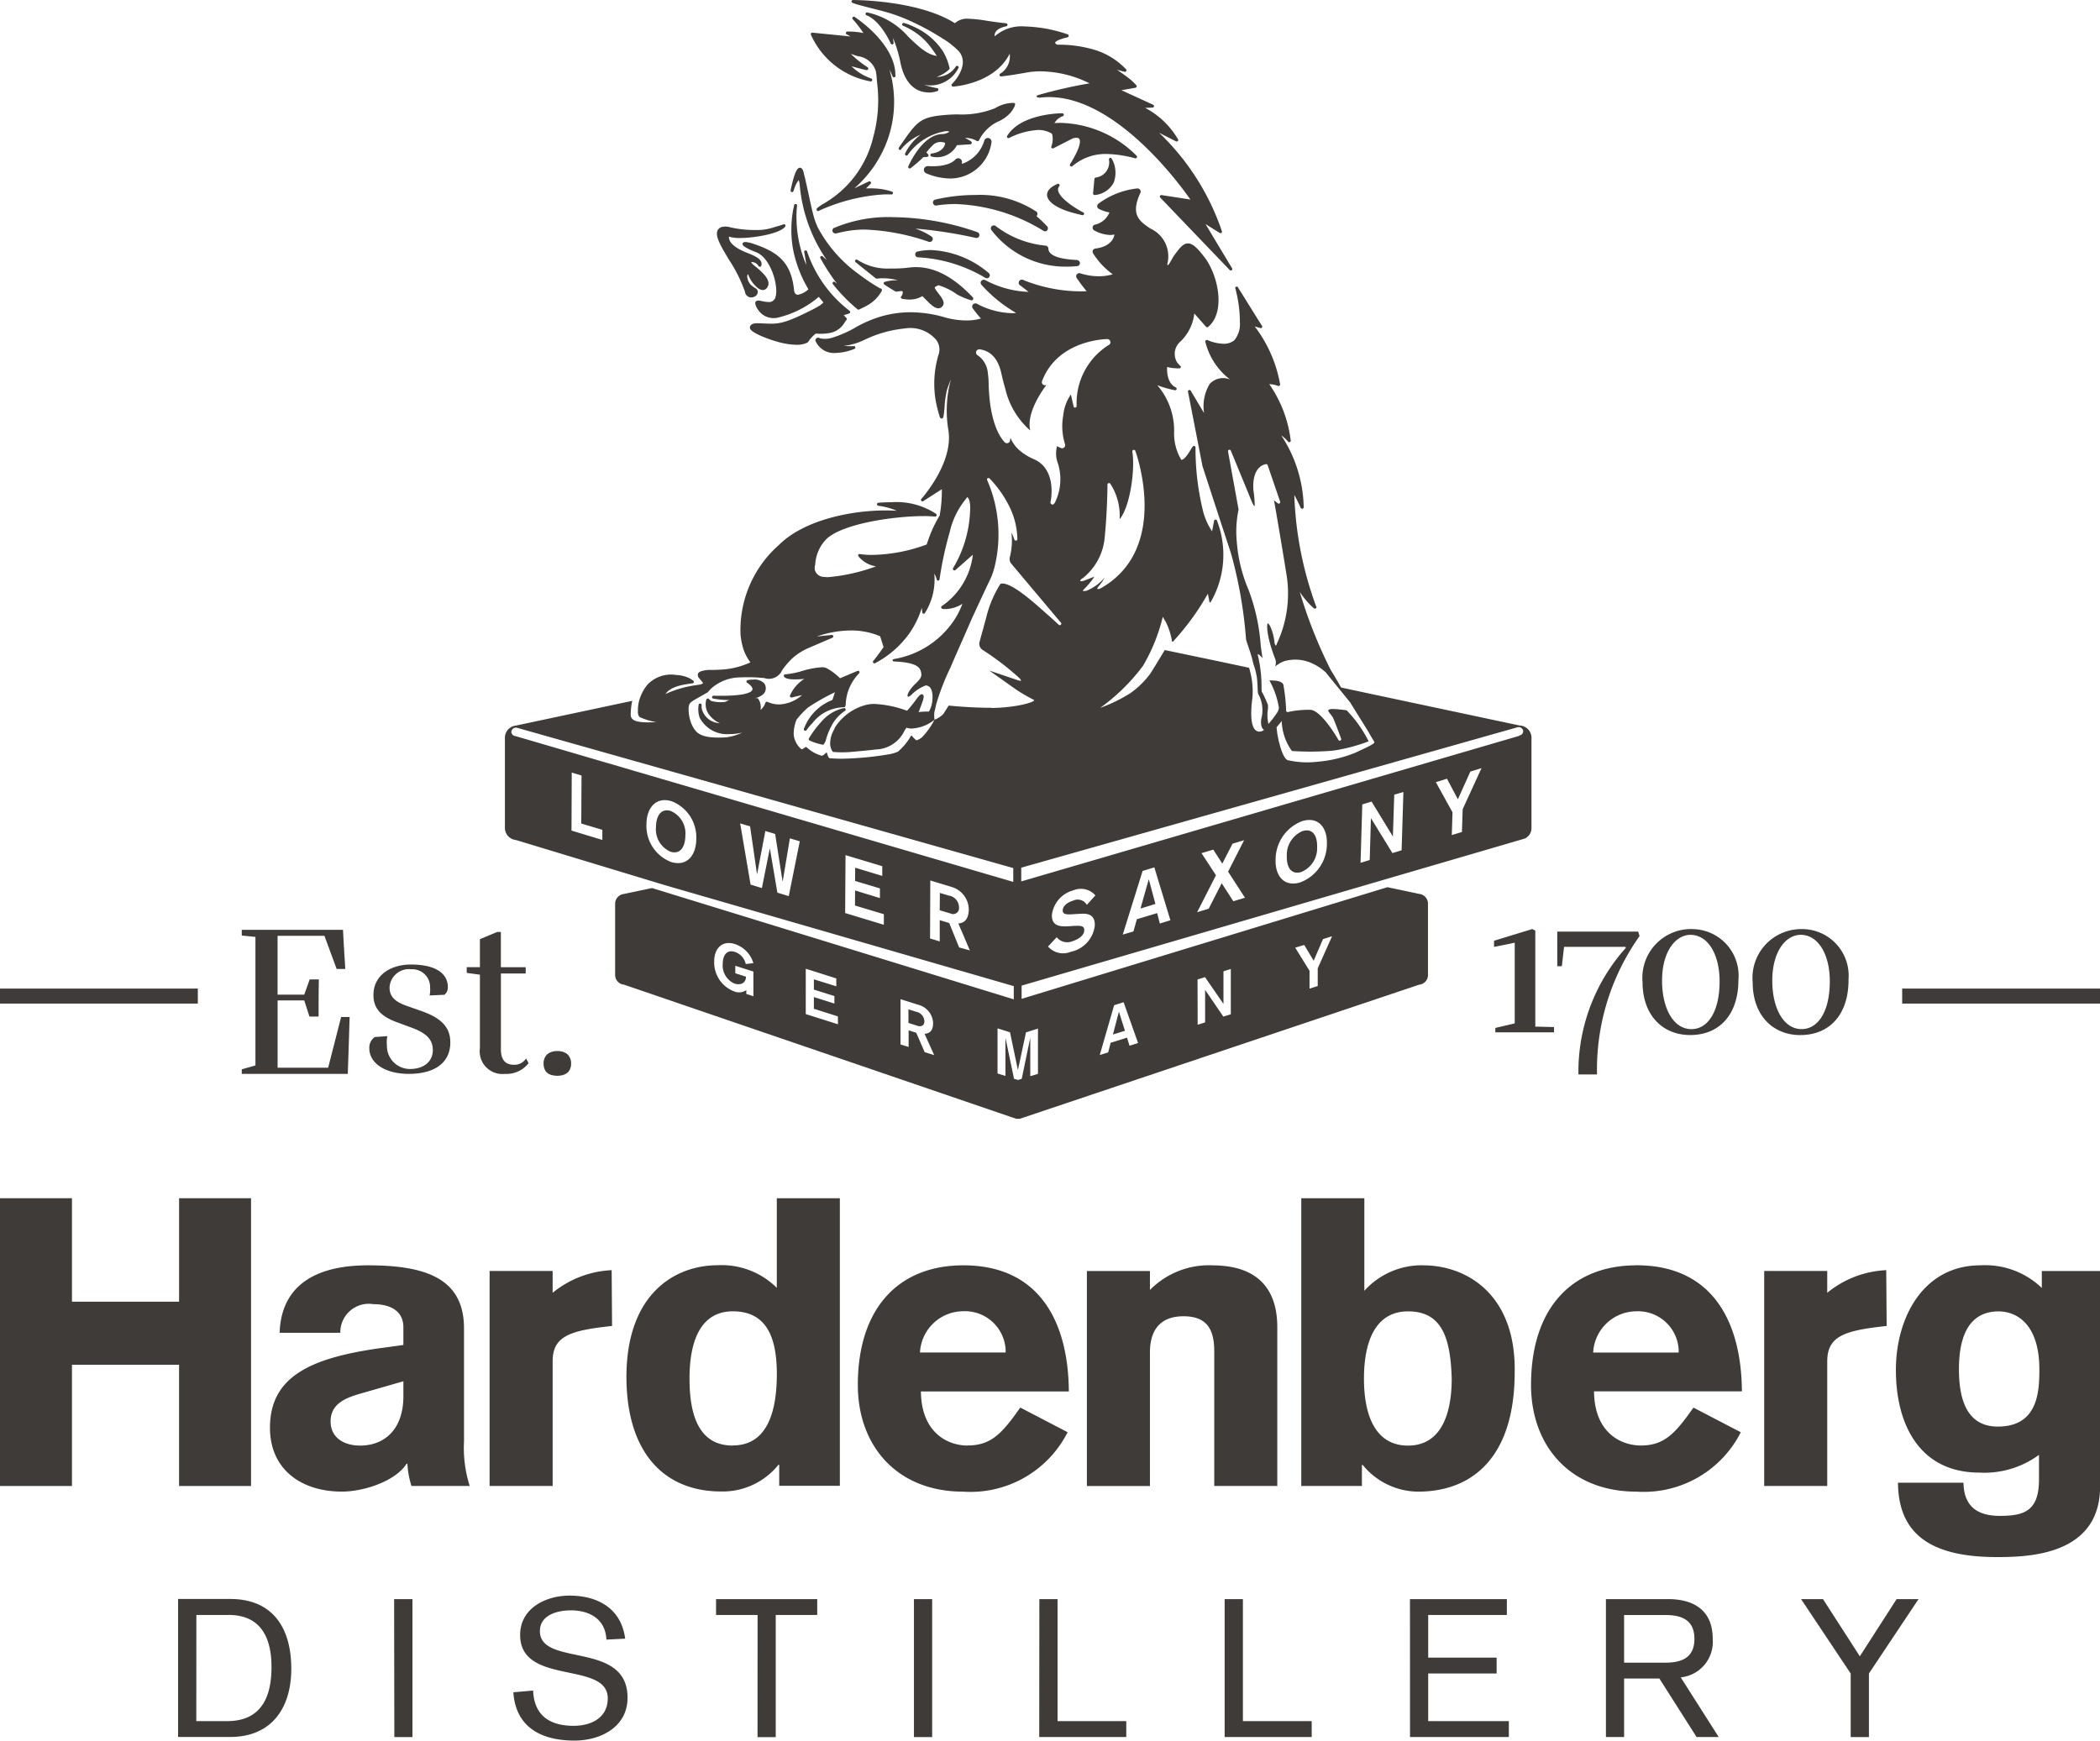 <svg xmlns="http://www.w3.org/2000/svg" xmlns:xlink="http://www.w3.org/1999/xlink" width="137.513" height="114" viewBox="0 0 137.513 114"><defs><clipPath id="a"><rect width="137.513" height="114" fill="none"/></clipPath></defs><g transform="translate(-1069.168 0.001)"><g transform="translate(1069.168 -0.001)" clip-path="url(#a)"><path d="M1133.472,60.714l-.6-.182-.008,1.137.7.207a.389.389,0,0,0,.562-.4.792.792,0,0,0-.651-.769" transform="translate(-1071.328 -2.051)" fill="#3e3b39"/><path d="M1114.6,54.977c-.679-.207-.965.384-.969,1.044a1.592,1.592,0,0,0,.953,1.624c.678.207.965-.383.969-1.044a1.6,1.6,0,0,0-.954-1.624" transform="translate(-1070.675 -1.862)" fill="#3e3b39"/><path d="M1147.009,59.624l-.538,1.9.977-.3-.428-1.6Z" transform="translate(-1071.789 -2.021)" fill="#3e3b39"/><path d="M1157.423,56.337a1.688,1.688,0,0,0-1.034,1.641c-.022.665.248,1.253.949,1.041a1.688,1.688,0,0,0,1.035-1.641c.021-.665-.248-1.253-.948-1.041" transform="translate(-1072.125 -1.908)" fill="#3e3b39"/><path d="M1125.7,15.419a.2.2,0,0,0-.1.24.2.2,0,0,0,.226.126l.207-.045a6.87,6.87,0,0,1,1.672-.207,14.235,14.235,0,0,1,4.187.8.182.182,0,0,0,.06.01h.011a.2.2,0,0,0,.2-.194.2.2,0,0,0-.114-.18,4.438,4.438,0,0,0-1.035-.5,29.5,29.5,0,0,1,3.963.611.193.193,0,0,0,.232-.138.2.2,0,0,0-.126-.238,17.149,17.149,0,0,0-5.494-.983,9.1,9.1,0,0,0-3.887.705" transform="translate(-1071.081 -0.498)" fill="#3e3b39"/><path d="M1139.741,15.6a.194.194,0,0,0,.183-.143.208.208,0,0,0-.062-.207.836.836,0,0,1-.059-.06c-.113-.117-.338-.345-.62-.588a.2.2,0,0,0,.015-.276.19.19,0,0,0-.074-.051,6.7,6.7,0,0,0-3.93-1.058,11.582,11.582,0,0,0-2.672.31.2.2,0,0,0,.082.383,8.212,8.212,0,0,1,1.249-.1,11.725,11.725,0,0,1,5.769,1.744.221.221,0,0,0,.12.042" transform="translate(-1071.311 -0.447)" fill="#3e3b39"/><path d="M1135.89,18.8a.195.195,0,0,0,.131-.341,6.273,6.273,0,0,0-3.772-1.508,4.156,4.156,0,0,0-.888.094.193.193,0,0,0,.038.383,9.531,9.531,0,0,1,4.386,1.339.214.214,0,0,0,.1.03" transform="translate(-1071.271 -0.574)" fill="#3e3b39"/><path d="M1141.295,17.982c.225,0,.456-.013.687-.035a.2.2,0,0,0,.179-.212.191.191,0,0,0-.038-.1c-.059-.085-.127-.091-.327-.1-.413-.03-1.692-.122-1.7-.738a.2.2,0,0,0-.181-.192,6.358,6.358,0,0,1-3.261-1.277.2.2,0,0,0-.255-.006.194.194,0,0,0-.047.247,6.1,6.1,0,0,0,4.943,2.412" transform="translate(-1071.445 -0.517)" fill="#3e3b39"/><path d="M1145.925,10.58a.1.1,0,0,0-.012-.116,7.255,7.255,0,0,0-4.969-2.156c-.138,0-.278.006-.414.014a1.008,1.008,0,0,1,.553-.455.1.1,0,0,0,.06-.108.1.1,0,0,0-.1-.082c-.11,0-2.713.018-3.608,1.482a.1.1,0,0,0,.012.118.1.1,0,0,0,.117.018,4.79,4.79,0,0,1,1.894-.523,1.648,1.648,0,0,1,.828.2.153.153,0,0,1,.094.081,1.367,1.367,0,0,1-.055.8.1.1,0,0,0,.065.124.1.1,0,0,0,.074-.007l1.264-.646a.785.785,0,0,1,.232-.041c.156,0,.2.07.207.094.071.128.085.512-.621,1.648a.1.1,0,0,0,.06.133.1.1,0,0,0,.087-.006,3.339,3.339,0,0,1,2.243-.809,7.7,7.7,0,0,1,1.882.285.1.1,0,0,0,.1-.044" transform="translate(-1071.482 -0.259)" fill="#3e3b39"/><path d="M1130.245,10a3.48,3.48,0,0,1,1.177-.905l.03-.014.077-.035a3.5,3.5,0,0,0-1.034,1.252.1.1,0,0,0,.173.091,3.807,3.807,0,0,1,2.5-1.565h.059a.59.59,0,0,1,.179.034.835.835,0,0,1-.443.157c-1.333,0-2.214,2.032-2.253,2.118a.105.105,0,0,0,.027.113.093.093,0,0,0,.065.023.078.078,0,0,0,.05-.014,7.385,7.385,0,0,0,.839-.724l.258-.021a.1.1,0,0,0,.081-.064.1.1,0,0,0-.018-.1l-.117-.126a3.918,3.918,0,0,1,.48-.532.738.738,0,0,1,.749-.092c-.017.3-.31.62-.885.694a.1.1,0,0,0-.085.1.1.1,0,0,0,.088.1,1.468,1.468,0,0,0,1.654-.747l.878-.055a.1.1,0,0,0,.093-.1.051.051,0,0,0,0-.021c-.01-.038-.021-.08-.439-.3a1.451,1.451,0,0,1,.779.207.1.1,0,0,0,.082,0,.091.091,0,0,0,.056-.059,2.646,2.646,0,0,1,1.345-1.262,2.413,2.413,0,0,0,.724-.546c.148-.19.344-.491.277-.6-.035-.056-.317-.025-.475,0a2.4,2.4,0,0,0-.834.32,5.883,5.883,0,0,1-2.462.4,11.844,11.844,0,0,0-1.372.1c-1.158.185-1.4.546-2.453,2.075a.1.1,0,0,0,.023.133.1.1,0,0,0,.134-.014" transform="translate(-1071.233 -0.235)" fill="#3e3b39"/><path d="M1130.374,19.941" transform="translate(-1071.243 -0.675)" fill="#3e3b39"/><path d="M1132.533,19.3a.124.124,0,0,1,.067-.018,4.163,4.163,0,0,1,1.209.6,4.627,4.627,0,0,0,.938.387.137.137,0,0,0,.111-.069.149.149,0,0,0-.054-.162c-1.394-1.464-2.75-2.092-4.152-1.918a7.782,7.782,0,0,1-.984.063h-.309a3.572,3.572,0,0,1-2.079-.569.1.1,0,0,0-.135.015v0a.1.1,0,0,0,.015.136s.637.518,1.157.931l.161.129a.113.113,0,0,0,.075.021,3.462,3.462,0,0,1,1.379.114,2.532,2.532,0,0,0-.868.1.1.1,0,0,0-.058.126.094.094,0,0,0,.036.048l.321.207c.217.134.4.243.4.243a.09.09,0,0,0,.065.013c.207-.031.338-.036.337-.036.064,0,.073.027.078.037a.419.419,0,0,1-.077.288.1.1,0,0,0-.043.089.1.1,0,0,0,.078.088,2.262,2.262,0,0,0,.47.05,1.6,1.6,0,0,0,.86-.223l.413.413c.268.264.471.386.637.386a.354.354,0,0,0,.311-.207c.12-.208-.1-.5-.323-.79a2.962,2.962,0,0,1-.182-.254c-.049-.084-.046-.117-.044-.126a.336.336,0,0,1,.11-.071c.025-.014.053-.027.078-.042" transform="translate(-1071.133 -0.596)" fill="#3e3b39"/><path d="M1143.431,11.992a.1.1,0,0,0-.085.088l-.09.948a.1.1,0,0,0,.1.106h.017a1.544,1.544,0,0,0,1.229-.8,1.839,1.839,0,0,0-.124-1.581.1.1,0,0,0-.117-.045.1.1,0,0,0-.065.1,1,1,0,0,1-.8,1.172l-.067.011" transform="translate(-1071.68 -0.362)" fill="#3e3b39"/><path d="M1136.04,9.358l-.062-.007a.243.243,0,0,0-.233.174,2.273,2.273,0,0,1-1.464,1.524v-.113a.243.243,0,0,0-.148-.238.25.25,0,0,0-.277.06c-.5.545-1.725.439-1.775.438l-.041,0a.252.252,0,0,0-.245.186.248.248,0,0,0,.146.285,4.2,4.2,0,0,0,1.574.34,2.736,2.736,0,0,0,2.7-2.365.243.243,0,0,0-.181-.281" transform="translate(-1071.291 -0.316)" fill="#3e3b39"/><path d="M1119.6,19.626a.413.413,0,0,0,.368.367h.042a.5.5,0,0,0,.237-.064.334.334,0,0,0,.185-.261c.009-.268-.114-.207-.444-.493a.873.873,0,0,1-.242-.59.247.247,0,0,1,.054-.119,2.045,2.045,0,0,0,.646.918c.22.158.413.166.552.027.152-.155.257-.431-.1-.864a4.6,4.6,0,0,0-.621-.583,2.2,2.2,0,0,1-.207-.183,1.135,1.135,0,0,1-.073-.091.148.148,0,0,1,.058-.009.5.5,0,0,1,.423.244.1.1,0,0,0,.1.06.1.1,0,0,0,.089-.071c.121-.414-.4-.629-.909-.836a3.885,3.885,0,0,1-.653-.311c-.4-.258-.562-.479-.558-.755a2.36,2.36,0,0,0,.739.089c.968,0,2.638-.3,2.948-.75a.1.1,0,0,0,0-.116.1.1,0,0,0-.111-.031c-.071.027-.161.058-.267.09l-.123.037-.041.011c-.079.022-.149.043-.216.064a3.332,3.332,0,0,1-1.144.172h-.085a7.147,7.147,0,0,1-1.634-.181,1.01,1.01,0,0,0-.483-.027.436.436,0,0,0-.331.248c-.164.382.245,1.064.764,1.926a9.354,9.354,0,0,1,1.035,2.077" transform="translate(-1070.816 -0.514)" fill="#3e3b39"/><path d="M1126.355,48.184a2.651,2.651,0,0,0-.882.986,4.451,4.451,0,0,0-.369.938.98.98,0,0,1-.128.257.1.1,0,0,1-.079.04c-.009,0-.017-.008-.025-.008l-.024-.008a3.535,3.535,0,0,1-.81-.265.084.084,0,0,1-.048-.057.1.1,0,0,1,.008-.079,6.068,6.068,0,0,1,.771-1.042A2.7,2.7,0,0,1,1126.3,48a.106.106,0,0,1,.1.072.093.093,0,0,1-.041.112" transform="translate(-1071.027 -1.627)" fill="#3e3b39"/><path d="M1126.612,20.941" transform="translate(-1071.116 -0.709)" fill="#3e3b39"/><path d="M1126.544,20.91a.1.1,0,0,0-.047-.093,8.161,8.161,0,0,1-2.776-3.888.1.1,0,0,0-.12-.057.1.1,0,0,0-.067.114,7.423,7.423,0,0,1,.133.827,8.038,8.038,0,0,1-.628-2.735v-.051a6.8,6.8,0,0,1,.028-1.1.1.1,0,0,0-.084-.1.1.1,0,0,0-.11.084,1.735,1.735,0,0,1-.039.2l-.019.079a7.568,7.568,0,0,0-.113.955c-.006.126-.007.247-.008.367a6.944,6.944,0,0,0,.061.959,6.241,6.241,0,0,0,.121.652l.008.032a8.265,8.265,0,0,0,.876,2.172c.019.032.035.061.05.089a1.377,1.377,0,0,1-.684.356c-.08,0-.2-.027-.25-.246-.174-1.895-1.07-2.549-2.669-3.092a2.26,2.26,0,0,0-.5-.115h-.027c-.137,0-.171.069-.178.1-.013.067-.04.207.885.569.98.371,1.494,2.275,1.266,2.943a.427.427,0,0,1-.46.317,1.9,1.9,0,0,1-.4-.056c-.073-.014-.14-.029-.2-.034-.126-.014-.207.012-.245.082s-.021.2.1.413a1.613,1.613,0,0,0,.144.207,1.205,1.205,0,0,0,1.042.436h.055a6.354,6.354,0,0,0,2.8-1.386c.1.121.2.242.3.361-.033.056-.128.18-.755.495-1.892.955-2.206.931-3.2.885l-.176-.008c-.374-.016-.526.016-.627.138a.206.206,0,0,0-.048.18c.025.1.131.246.732.511.214.093.46.186.713.271.077.025.158.05.255.077a4.9,4.9,0,0,0,1.345.23,1.523,1.523,0,0,0,.724-.149.081.081,0,0,0,.036-.034,2.489,2.489,0,0,1,.481-.536l.058-.014a3.266,3.266,0,0,0,.777-.026,1.408,1.408,0,0,0,.958-.525c.039-.051.073-.1.1-.144l.036-.054a.772.772,0,0,1,.1-.14.1.1,0,0,0,0-.136l-.178-.184c.185-.047.36-.113.37-.116a.1.1,0,0,0,.063-.083" transform="translate(-1070.874 -0.468)" fill="#3e3b39"/><path d="M1142.437,14.514h.031a.1.1,0,0,0,.095-.086.1.1,0,0,0-.065-.1c-.117-.048-1.481-.8-1.629-1.4a.336.336,0,0,1,.071-.31.1.1,0,0,0,0-.121.1.1,0,0,0-.118-.031c-.593.257-.7.552-.68.755.037.455.733.9,1.813,1.171l.476.121Z" transform="translate(-1071.574 -0.422)" fill="#3e3b39"/><path d="M1131.958,6.09a1.752,1.752,0,0,0,.586-.1.1.1,0,0,0,.057-.125.094.094,0,0,0-.075-.062,5.61,5.61,0,0,1-.876-.227,2.048,2.048,0,0,0,2.281-1.123.1.1,0,0,0-.183-.068,1.49,1.49,0,0,1-1.261.679,2.154,2.154,0,0,0,.823-.49.1.1,0,0,0,.025-.086,3.312,3.312,0,0,0-.192-.62,3.426,3.426,0,0,0-.232-.466,4.381,4.381,0,0,0-1.833-1.584c-.122-.059-.234-.109-.33-.149a3.756,3.756,0,0,0-.391-.138.1.1,0,0,0-.119.062.1.1,0,0,0,.055.122,4.421,4.421,0,0,1,.637.33,4.263,4.263,0,0,1,1.073.944c.023.029.045.058.067.087l.032.042c.133.174.263.363.4.574-.529-.082-.987-.39-1.875-1.265a4.937,4.937,0,0,0-2.689-1.586.094.094,0,0,0-.1.074.1.1,0,0,0,.06.115c.936.359,1.582,1.835,1.587,1.85a.1.1,0,0,0,.09.059.1.1,0,0,0,.1-.1.085.085,0,0,0-.009-.041l-.029-.278a8.569,8.569,0,0,1,.477,1.578c.339,1.727,1.305,1.985,1.85,1.985" transform="translate(-1071.157 -0.028)" fill="#3e3b39"/><path d="M1128.916.724a11.524,11.524,0,0,1,2.141.8l.033.014.252.124a16.46,16.46,0,0,1,1.469.836,5.412,5.412,0,0,1,1.119.879c.744.93-.454,2.114-.468,2.125a.1.1,0,0,0-.021.108.1.1,0,0,0,.1.059c.029,0,2.7-.162,3.7-2.151a1.314,1.314,0,0,1-.611,1.3.1.1,0,0,0-.048.128.1.1,0,0,0,.09.058h.009c.007,0,.608-.059,1.654-.253a5.2,5.2,0,0,1,.94-.08,7.369,7.369,0,0,1,3.2.787,31.1,31.1,0,0,0-3.294.746c-.047.014-.192.065-.185.114s.173.087.225.077a5,5,0,0,1,.6-.037c3.353,0,6.583,3.343,8.21,5.334.5.614.866,1.119,1.045,1.376l-1.892-.292a.105.105,0,0,0-.1.052.1.1,0,0,0,.016.111l4.549,4.746a.109.109,0,0,0,.071.031.1.1,0,0,0,.1-.1.1.1,0,0,0-.032-.072l-1.723-2.868.93.58a.108.108,0,0,0,.053.014h0a.1.1,0,0,0,.094-.112.117.117,0,0,0-.012-.041,16.041,16.041,0,0,0-4.1-6.42l1.1.559a.1.1,0,0,0,.044.011h.006a.1.1,0,0,0,.1-.1.1.1,0,0,0-.031-.071,5.392,5.392,0,0,0-2.137-2.032l.48-.018a.1.1,0,0,0,.1-.1.1.1,0,0,0-.057-.087l-2.079-.953.922-.158a.1.1,0,0,0,.08-.115.121.121,0,0,0-.02-.043,3.4,3.4,0,0,0-.518-.483c-.04-.031-.078-.061-.12-.091-.212-.16-.44-.318-.637-.448l.5.134h.025a.1.1,0,0,0,.1-.1.094.094,0,0,0-.044-.083,4.732,4.732,0,0,0-2.4-1.351,7.856,7.856,0,0,0-1.9-.241h-.19c-.065-.032-.14-.091-.136-.129,0-.017.037-.175.815-.356a.1.1,0,0,0,.075-.092.1.1,0,0,0-.067-.1,9.335,9.335,0,0,0-2.78-.517,2.67,2.67,0,0,0-2,.644.405.405,0,0,1,.019-.2c.078-.214.334-.373.742-.459a.1.1,0,0,0,.078-.1.1.1,0,0,0-.089-.092c-.481-.049-.905-.112-1.279-.169a8.877,8.877,0,0,0-1.2-.13,1.175,1.175,0,0,0-.879.292C1131.313.037,1127.271,0,1126.984,0h-.014a.1.1,0,0,0-.086.091c-.009.1-.009.12,2.028.629" transform="translate(-1071.125 0.001)" fill="#3e3b39"/><path d="M1128.042,5.371a.093.093,0,0,0,.1-.071.1.1,0,0,0-.066-.122,3.416,3.416,0,0,1-1.289-.8c.376.1.909.251,1,.251a.1.1,0,0,0,.1-.107.106.106,0,0,0-.038-.076l-.054-.037a6.5,6.5,0,0,1-1.043-.837,1.057,1.057,0,0,1,.194.063c.074.029.167.056.269.085a1.4,1.4,0,0,1,1.17.987,3.762,3.762,0,0,1,.056.474c.011.113.019.238.036.373A9.108,9.108,0,0,1,1128.217,9a6.844,6.844,0,0,1-3.284,4.394c-.121.074-.216.136-.284.188a.636.636,0,0,0-.133.122.1.1,0,0,0,.039.141.106.106,0,0,0,.042.014.11.11,0,0,0,.043-.01,12,12,0,0,1,4.215-1.075c.183-.007.363-.008.539,0h.01a.094.094,0,0,0,.1-.085V12.68a.1.1,0,0,0-.084-.1,4.2,4.2,0,0,0-1.152-.2,4.855,4.855,0,0,0-.53,0l.3-.3a.1.1,0,0,0,.011-.126.1.1,0,0,0-.121-.032c-.006,0-.414.192-.957.454a7.842,7.842,0,0,0,1.26-1.4,7.958,7.958,0,0,0,.471-.775,7.426,7.426,0,0,0,.413-.911,7.781,7.781,0,0,0,.251-.814l.008-.029c.023-.1.044-.194.063-.293a7.409,7.409,0,0,0-.121-3.405c-.013-.048-.026-.1-.042-.149a4.355,4.355,0,0,1,.207.442.079.079,0,0,0,.037.043.1.1,0,0,0,.142-.032.093.093,0,0,0,.015-.044.11.11,0,0,0-.009-.043l-.006-.028c.01-1.2-.978-2.618-2.642-3.779a.1.1,0,0,0-.142.147l.022.024a6.943,6.943,0,0,1,.673.874,4.713,4.713,0,0,0-1-.1h-.06a.1.1,0,0,0-.042.185,2.649,2.649,0,0,1,.248.132,1.676,1.676,0,0,1-.2-.016l-2.286-.228a.1.1,0,0,0-.087.036.1.1,0,0,0-.015.093,5.294,5.294,0,0,0,3.908,3.063" transform="translate(-1071.031 -0.038)" fill="#3e3b39"/><path d="M1122.817,12.964a.1.1,0,0,0,.122-.064l.044-.119a1.937,1.937,0,0,1,.3-.6.931.931,0,0,1,.066.292c0,.035.01.069.011.1a10.192,10.192,0,0,0,1.758,4.834c-.1-.082-.186-.162-.258-.231a.1.1,0,0,0-.127-.009.094.094,0,0,0-.027.125,13.378,13.378,0,0,0,.9,1.418c.059.078.118.157.179.234a.42.42,0,0,1-.111-.077.1.1,0,0,0-.134-.015.1.1,0,0,0-.021.132,10.9,10.9,0,0,0,1.623,1.661.1.1,0,0,0,.06.017.109.109,0,0,0,.035-.006.743.743,0,0,0,.115-.054c.025-.012.052-.028.1-.047l.018-.011a2.009,2.009,0,0,0,.287-.148,2.356,2.356,0,0,0,.79-.686l.025-.036a1.843,1.843,0,0,0,.151-.233.083.083,0,0,0,.01-.05.1.1,0,0,0-.03-.09.094.094,0,0,0-.08-.027c-.053-.029-.138-.08-.247-.144a13.3,13.3,0,0,1-1.218-.836,8.915,8.915,0,0,1-2.609-2.988l-.022-.046a.472.472,0,0,1-.032-.077l-.045-.1a2.771,2.771,0,0,1-.1-.262c-.039-.11-.086-.278-.141-.5-.1-.382-.2-.866-.3-1.334-.111-.505-.215-.983-.287-1.24-.017-.113-.081-.376-.256-.376-.134,0-.289.128-.518,1.068l-.009.032c-.022.1-.047.207-.075.346l-.01.039a.092.092,0,0,0,.071.1" transform="translate(-1070.985 -0.384)" fill="#3e3b39"/><path d="M1145,68.6h-.009l-.388,1.48.787-.246Z" transform="translate(-1071.726 -2.325)" fill="#3e3b39"/><path d="M1131.324,69.5l-.581-.183v-.892l.5.158a.66.66,0,0,1,.545.62c0,.279-.2.384-.466.3" transform="translate(-1071.256 -2.319)" fill="#3e3b39"/><path d="M1169.844,47.951l-11.051-2.35-.184-.041-.466-.1c-.413-.737-.649-1.106-.658-1.115a30.747,30.747,0,0,1-2.047-5.148,5.354,5.354,0,0,0,.922,1.074.106.106,0,0,0,.065.023h.008a.1.1,0,0,0,.1-.1.073.073,0,0,0-.024-.055,23.278,23.278,0,0,1-1.427-7.29c.1.192.257.473.414.841a.121.121,0,0,0,.1.057.089.089,0,0,0,.1-.081.036.036,0,0,0,0-.014v-.033a8.817,8.817,0,0,0-1.468-4.668,2.148,2.148,0,0,1,.441.4.107.107,0,0,0,.072.04h.009a.1.1,0,0,0,.1-.1.053.053,0,0,0-.008-.04,8.134,8.134,0,0,0-1.4-3.658,1.689,1.689,0,0,1,.57.113.082.082,0,0,0,.04.008.1.1,0,0,0,.1-.1.094.094,0,0,0-.007-.047,8.716,8.716,0,0,0-1.655-3.753l.361.1c.008,0,.017.009.032.009a.1.1,0,0,0,.1-.1.1.1,0,0,0-.032-.071c-.111-.177-.906-1.448-1.315-2.11-.2-.31-.232-.369-.232-.369a.092.092,0,0,0-.112-.067l-.009,0a.088.088,0,0,0-.066.107v0a8.466,8.466,0,0,1,.3,2.222,1.637,1.637,0,0,1-.369,1.186,1.061,1.061,0,0,1-.705.225,2.8,2.8,0,0,1-1.05-.242.1.1,0,0,0-.1.016.087.087,0,0,0-.041.088,4.451,4.451,0,0,0,1.628,2.483,1.185,1.185,0,0,0-1.339.288,2.821,2.821,0,0,0-.368,1.909l-.875-1.467a.1.1,0,0,0-.12-.04.091.091,0,0,0-.056.111l.947,4.869.472,1.448c.393,1.211.963,2.951,1.4,4.282a29.129,29.129,0,0,1,.979,5.6c.015.145.288.817.425,1.387.1.449.152.409.271,1.035.073.425.049.994.1,1.162a2.187,2.187,0,0,1,.2,1.647c-.072.613.177.711.185.711-.133.133-1.116.6-.765-2.081a5.164,5.164,0,0,0-.217-1.984l-1.877-.4-3.645-.762s-.653,1.092-.95,1.552a5.767,5.767,0,0,1-1.293,1.267,10.218,10.218,0,0,1-1.986.97,12.825,12.825,0,0,0,2.807-2.758,11.633,11.633,0,0,0,1.292-3.205c.023.032.168.28.215.361a4.6,4.6,0,0,1,.37,1.115c0,.039.008.143.047.152s.1-.064.121-.1a16.531,16.531,0,0,0,2.2-3.044l.079.393c.009.041.016.184.057.184.032.016.1-.12.12-.152a6.2,6.2,0,0,0,.337-5.221.087.087,0,0,0-.1-.057.115.115,0,0,0-.089.081l-.008.064-.121.621a4.3,4.3,0,0,1-.594-1.34,17.167,17.167,0,0,1-.489-4.146.111.111,0,0,0-.056-.1.114.114,0,0,0-.111.024c-.113.1-.474.882-.762.882a3.336,3.336,0,0,1-.474-1.732,4.554,4.554,0,0,0-1.1-3.156,7.126,7.126,0,0,0,1.147.328h.023a.092.092,0,0,0,.1-.09V25.9a.105.105,0,0,0-.073-.1c-.553-.281-.569-1.034-.553-1.332a2.971,2.971,0,0,0,.794.088h.009a.1.1,0,0,0,.1-.1c0-.047-.256-.216-.337-.472a1.063,1.063,0,0,1,.233-1.115,3,3,0,0,0,.85-1.307,2.729,2.729,0,0,0,.129-.6l.184.207.586.666a.1.1,0,0,0,.135.008c1.05-.85.786-2.991-.1-4.379-.594-.81-.916-1.09-1.219-1.09-.321,0-.553.31-.906.793-.129.177-.425.811-.441.585a.078.078,0,0,1,0-.047,2,2,0,0,0-1.124-2.31c-.705-.481-1.314-.9-.641-2.334a.207.207,0,0,0-.109-.271.192.192,0,0,0-.084-.016h-.008a5.191,5.191,0,0,0-2.542.993.211.211,0,0,0-.088.177.206.206,0,0,0,.111.169,2.433,2.433,0,0,0,.69.233,1.334,1.334,0,0,1-.946.8.188.188,0,0,0-.153.169.208.208,0,0,0,.1.207,2.356,2.356,0,0,0,1.027.3,1.339,1.339,0,0,0,.3-.032c-.127.713-.914.882-1.251.922a.209.209,0,0,0-.16.113.205.205,0,0,0,.009.192,4.908,4.908,0,0,0,1.291,1.38,3.147,3.147,0,0,1-.915.128,3.963,3.963,0,0,1-1.21-.192.206.206,0,0,0-.248.1.2.2,0,0,0,.009.2q.306.454.656.875a10.119,10.119,0,0,1-4.17-.746.207.207,0,0,0-.269.116l0,.012a.194.194,0,0,0,.072.225c.152.111.337.256.561.433a6.456,6.456,0,0,1-2.832-.77.214.214,0,0,0-.288.095h0a.2.2,0,0,0,.041.216,9.234,9.234,0,0,0,2.266,1.838,1.87,1.87,0,0,1-.32.016,5.17,5.17,0,0,1-2.254-.62.219.219,0,0,0-.281.088.215.215,0,0,0,.008.207,8.079,8.079,0,0,0,.545.673,3.252,3.252,0,0,1-.955.128,5.17,5.17,0,0,1-1.427-.207,8.115,8.115,0,0,0-2.237-.329,6.939,6.939,0,0,0-1.668.207l-.073.017a7.75,7.75,0,0,0-1.773.724,7.522,7.522,0,0,1-1.62.724,1.563,1.563,0,0,1-.752.041l-.049-.016a.191.191,0,0,0-.24.023.2.2,0,0,0-.047.128.2.2,0,0,0,.047.113,1.32,1.32,0,0,0,1.283.705,3.551,3.551,0,0,0,1.224-.266.089.089,0,0,0,.057-.109v0a.079.079,0,0,0-.083-.074l-.014,0a4.7,4.7,0,0,1-.649-.016c.12-.015.24-.032.36-.056a4.361,4.361,0,0,0,1.051-.369,7.814,7.814,0,0,1,2.566-.713,2.229,2.229,0,0,1,2.061.738,1.043,1.043,0,0,1,.169.954,1.409,1.409,0,0,0-.065.225,6.529,6.529,0,0,0,0,3.392c.041.16.088.329.144.5.032.08.081.088.113.088.12,0,.128-.08.192-.713a6.165,6.165,0,0,1,.16-1.164c.1-.3.185-.517.256-.681-.023.1-.047.192-.072.281a7.819,7.819,0,0,0-.1,3c.385,2.15-1.74,4.516-1.764,4.54a.1.1,0,0,0,0,.128.089.089,0,0,0,.125.019l0,0,1.218-.78a9.041,9.041,0,0,1-.143,1.725V34.2c-.033.049-.057.1-.089.145a8.372,8.372,0,0,0-.7,1.572,1.5,1.5,0,0,0-.057.169l-.007.008a10.7,10.7,0,0,1-3.609.682,4.913,4.913,0,0,1-.762-.057.1.1,0,0,0-.1.041.113.113,0,0,0,0,.1,1.855,1.855,0,0,0,1.154.666,11.956,11.956,0,0,1-3.119.705,1.427,1.427,0,0,1-.265-.015.628.628,0,0,1-.611-.425c-.007-.008-.007-.008-.007-.016v-.013a.718.718,0,0,1,.023-.345,2.576,2.576,0,0,1,.738-1.684c1.074-1.018,4.447-1.5,6.375-1.5a5.424,5.424,0,0,1,.674.031h.064a.133.133,0,0,0,.1-.064.115.115,0,0,0-.032-.112,4.747,4.747,0,0,0-2.951-.762c-.265,0-.538.009-.818.032a.1.1,0,0,0-.009.2,4.392,4.392,0,0,1,1.2.328c-.242-.014-.49-.023-.746-.023-2.172,0-5.31.593-6.986,2.275a7.422,7.422,0,0,0-2.5,5.855,4.623,4.623,0,0,0,.183.93,2.972,2.972,0,0,0,.466.89,5.267,5.267,0,0,1-1.868.473c-.28.015-.5.023-.673.023a1.989,1.989,0,0,0-.7.09c-.113.047-.186.1-.2.184a.316.316,0,0,0,.088.273l.073.088c.033.032.056.064.088.1.081.1.081.136.081.144s-.024.033-.2.08c-.064.009-.152.024-.265.041a7.035,7.035,0,0,0-1.988.578c.385-.569,1.387-.634,1.781-.706a.093.093,0,0,0,.079-.071.1.1,0,0,0-.04-.1l-.207-.137a2.175,2.175,0,0,0-.9-.233,2.14,2.14,0,0,0-1.861.6,2.767,2.767,0,0,0-.554,1.011,2.322,2.322,0,0,0-.1.755.543.543,0,0,0,.1.385,4.254,4.254,0,0,0,1.116.337c-.218,0-1.323.1-1.588-.216a.339.339,0,0,1-.1-.233,4.138,4.138,0,0,1,.1-.946l-7.61,1.619a.805.805,0,0,0-.73.762v5.974a.805.805,0,0,0,.73.762l9.76,2.959,22.832,6.609v.866l-23.689-7.29-1.829.386a.651.651,0,0,0-.586.61v4.724a.642.642,0,0,0,.586.609l25.678,8.783h.233l26.153-8.783a.635.635,0,0,0,.577-.609V59.587a.644.644,0,0,0-.577-.61l-2.077-.439-23.955,7.312v-.866l32.953-9.632a.758.758,0,0,0,.434-.667V48.713a.807.807,0,0,0-.73-.762m-16.537-1a1.791,1.791,0,0,0,.008-.353,7.079,7.079,0,0,0-.4-.867.1.1,0,0,1-.009-.047l-.008-.154a9.056,9.056,0,0,0-.2-2c-.008-.049-.072-.226-.032-.249s.168.12.2.152c.009.009.049.048.1.1-.041-.216-.08-.5-.12-.81a12.921,12.921,0,0,0-.794-3.649,9.881,9.881,0,0,1-.778-3.192,6.876,6.876,0,0,1,.12-2.077l-.69-3.8a.1.1,0,0,1,.063-.112.092.092,0,0,1,.12.054v0l1.218,2.96s.311.827.346.642a7.611,7.611,0,0,0-.088-1.035c-.1-1.61.818-1.683.834-1.683a.087.087,0,0,1,.1.064l.818,2.39a.1.1,0,0,1-.032.112.1.1,0,0,1-.12,0l-.249-.2c.127.706.481,2.767.817,4.86a7.731,7.731,0,0,1-.633,4.539c-.016.041-.032.12-.073.113s-.08-.185-.08-.225a3.538,3.538,0,0,0-.28-1.035.718.718,0,0,0-.153-.2c-.1.065-.08.906.49,2.367a.685.685,0,0,1-.016.472,1.982,1.982,0,0,1,.578-.345,2.606,2.606,0,0,1,1.884.153,3.179,3.179,0,0,1,.621.377c.079.065.16.128.233.193.007.008.015.015.015.023l1.58,1.941,1.211,1.949c.16.305.376.62.376.658.033.088-.28.248-1.258.7a8.488,8.488,0,0,1-2.455.584,5.742,5.742,0,0,1-1.893-.089s-.3.087-.6-1.066v-.009a2.654,2.654,0,0,1-.1-.432,1.136,1.136,0,0,0-.024-.113.144.144,0,0,1-.008-.048.059.059,0,0,1-.009-.024l-.056-.466v-.007c.137-.169.257-.305.337-.413a3.556,3.556,0,0,0,.658,1.95c.008.007.015.007.024.015a18.436,18.436,0,0,0,2.379,0,6.036,6.036,0,0,0,.938-.137.209.209,0,0,0,.072-.015,10.761,10.761,0,0,0,1.62-.482,7.958,7.958,0,0,0-1.44-2.031,8.063,8.063,0,0,0-.9-.086.6.6,0,0,0-.257.041c-.047.024-.064.047-.024.128a2.093,2.093,0,0,0,.137.184c.047.066.1.121.135.185.1.184.466,1.186.538,1.371a.172.172,0,0,1,.017.065.1.1,0,0,1-.1.1h-.007a.1.1,0,0,1-.081-.056c-.3-.537-1.219-1.941-1.829-1.964a6.233,6.233,0,0,0-1.467.143.093.093,0,0,1-.081-.015.084.084,0,0,1-.04-.072,11.668,11.668,0,0,0-.184-1.708c-.12-.272-.633-.272-.85-.272h-.065a5.384,5.384,0,0,1,.626,1.8.855.855,0,0,1-.16.368,6.025,6.025,0,0,1-.529.682,2.731,2.731,0,0,1-.048-.89m-9.712-12.5c.69-.786,1.042-3.232.85-4.447a.1.1,0,0,1,.072-.113.109.109,0,0,1,.121.057c.024.064,2.35,6.4-2.262,9.006-.041.024-.2.08-.224.04s.073-.152.1-.192a2.806,2.806,0,0,0,.385-.553,3.064,3.064,0,0,1-1.211.873h-.016c-.041,0-.185.032-.2,0s.1-.136.129-.168a4.744,4.744,0,0,0,.62-.761l-.658.256c-.047.024-.24.065-.265.015s.128-.16.178-.184a3.84,3.84,0,0,0,1.424-2.688c.177-1.869.177-3.413.177-3.433a.093.093,0,0,1,.073-.088.1.1,0,0,1,.111.032,3.827,3.827,0,0,1,.611,2.35m-9.19-11.157c.007,0,.032,0,.032.008.754.113,1.218.641,1.427,1.628.073.329.152.642.248.963a5.2,5.2,0,0,0,1.552,2.655c.032.023.055.047.079.064-.249-1.042.626-2.4,1.059-2.976a.216.216,0,0,1-.265-.071.208.208,0,0,1-.015-.193c1.035-2.71,4.226-2.742,4.258-2.742h.009a.206.206,0,0,1,.2.159.19.19,0,0,1-.1.225,4.49,4.49,0,0,0-2.108,3.962v.042a.1.1,0,0,1-.1.1.093.093,0,0,1-.1-.079s-.1-.458-.177-.778a2.885,2.885,0,0,0-.5,1.38,3.877,3.877,0,0,0,.112,1.852.252.252,0,0,1-.017.2.205.205,0,0,1-.248.071,1.848,1.848,0,0,1-.249-.121,1.79,1.79,0,0,0,.049,1.115,3.449,3.449,0,0,1-.169,2.535c-.041.088-.1.176-.184.176a.136.136,0,0,1-.128-.12c0-.009-.009-.024,0-.041s.425-1.9-.85-2.689c-.081-.048-.169-.088-.249-.128a3.555,3.555,0,0,1-.841-.5,2.205,2.205,0,0,1-.674-.875.249.249,0,0,0-.032.136.179.179,0,0,1-.057.137.214.214,0,0,1-.3,0c-.368-.4-1-1.436-1.049-3.9a4.466,4.466,0,0,0-.048-.6,1.569,1.569,0,0,0-.673-1.2.206.206,0,0,1,.1-.385m-24.673,32.129-2.02-.611.016-3.8.641.193-.017,3.144,1.38.413Zm4.507,1.448a2.531,2.531,0,0,1-1.619-2.483c.009-1.066.626-1.811,1.644-1.5a2.53,2.53,0,0,1,1.619,2.482c-.008,1.075-.62,1.813-1.644,1.5m7.7,2.233-.746-.225-.489-2.887h-.007l-.517,2.585-.741-.226-.682-4.009.65.192.449,3.112h.013l.537-2.806.642.192.482,3.088h.016l.466-2.8.649.192Zm6.224,1.877-2.532-.768.025-3.793,2.406.724V57.8l-1.773-.538-.008.867,1.628.489v.634l-1.626-.5-.008.986,1.893.569Zm4.932,1.484-.65-1.6-.62-.185,0,1.391-.634-.192.016-3.8,1.419.433A1.554,1.554,0,0,1,1133.764,60c-.008.85-.517.9-.682.914l.755,1.765ZM1104.075,48.64a.29.29,0,0,1-.265-.272.3.3,0,0,1,.321-.279.262.262,0,0,1,.048.007l32.5,9.19v.906Zm14.375,16.216c.378.12.725-.047.725-.457l-.7-.224v-.49l1.186.377v1.62l-.465-.152v-.249a.832.832,0,0,1-.746.1,2.023,2.023,0,0,1-1.355-1.988c0-.834.518-1.4,1.355-1.13a1.87,1.87,0,0,1,1.21,1.25l-.5.057a1.07,1.07,0,0,0-.714-.794c-.561-.177-.793.273-.793.794a1.29,1.29,0,0,0,.793,1.291m6.753,2.655-2.109-.667V63.878l2,.635v.517l-1.468-.457v.672l1.344.425v.49l-1.344-.424V66.5l1.572.5Zm5.678,1.828-.552-1.271-.5-.16V69l-.53-.16V65.874l1.179.37a1.285,1.285,0,0,1,.955,1.194c0,.674-.425.69-.561.7l.633,1.4Zm24.853-7.024.62,1.034.611-1.418.593-.185-.939,2.1v1.162l-.536.169V64.015l-.939-1.517Zm-6.985,2.262.489-.154,1.2,1.741h.008V64.047l.482-.153v2.968l-.49.152-1.184-1.738h-.009v2.118l-.489.152Zm-5.461,1.684.62-.193.947,2.671-.562.176-.16-.529-1.074.337-.16.626-.553.176Zm-5.774,1.781.786-.249v2.965l-.505.152V68.441h-.009l-.55,2.647-.257.079v-.009l-.248-.071-.554-2.655h-.008V70.9l-.517-.16V67.783l.817.257.506,2.422v.007l.008.034.008-.009Zm-2.26-21.261h-.136c-1.137,0-2.378-.112-2.663-.144l-.353.553a1.7,1.7,0,0,1-.578.378,4.926,4.926,0,0,1-.817,1.147,1.333,1.333,0,0,1-.346.2c-.079,0-.3-.289-.36-.322a3.948,3.948,0,0,1-.865,1.059,2.381,2.381,0,0,1-.643.185,20.337,20.337,0,0,1-2.935.28,8.344,8.344,0,0,1-.906-.032c-.1-.033-.145-.289-.192-.393-.073.079-.233.233-.328.233l-.233-.081a2.482,2.482,0,0,1-.778-.5,1.3,1.3,0,0,0-.207.121c-.065.056-.088.056-.233-.089a1.448,1.448,0,0,1-.377-.841V48.5a2.5,2.5,0,0,1,.185-.93,5.482,5.482,0,0,1,.753-.8,13.929,13.929,0,0,1,1.764-1l-.168.505a3.243,3.243,0,0,0-1.732,1.58c-.041.089-.088.2-.136.305a.1.1,0,0,0,.168.1,3.081,3.081,0,0,1,.353-.425c.016-.015.025-.032.041-.048l.017-.015c.008-.008.015-.015.015-.024a2.666,2.666,0,0,1,2.021-.994.105.105,0,0,0,.1-.065l.024-.072V46.58a3.067,3.067,0,0,1,.874-2.045.1.1,0,0,0,.015-.128.1.1,0,0,0-.12-.034l-1.138.482a4.062,4.062,0,0,0-.842-.641.7.7,0,0,0-.369-.08,5.81,5.81,0,0,0-1.316.257,5.475,5.475,0,0,1-1.059.207.1.1,0,0,0-.088.055.1.1,0,0,0,.009.1c.1.12.32.176.724.176.2,0,.414-.016.6-.033a2.411,2.411,0,0,0-.938,1.092.1.1,0,0,0,.024.1.108.108,0,0,0,.1.024c.3-.08.517-.12.666-.153a2.418,2.418,0,0,1-1.5.61,1.856,1.856,0,0,1-.762-.168.1.1,0,0,0-.135.054v0a.964.964,0,0,1-.176.321.95.95,0,0,1-.145.16,1,1,0,0,0-.152-.737c-.017-.032-.048-.041-.088-.048-.048.008-.089.008-.136.016.368-.1.64-.258.7-.518a.534.534,0,0,0-.088-.465.887.887,0,0,0-.724-.242c-.073,0-.137.009-.192.009l-.16.024a.1.1,0,0,0-.081.071.107.107,0,0,0,.041.1s.024.015.056.039c.168.121.337.3.29.425s-.322.393-2.087.393c-.143,0-.3,0-.457-.008a.121.121,0,0,0-.1.088.091.091,0,0,0,.073.1,6.072,6.072,0,0,0,1.091.1c-.128.015-.256.12-.361.128a2.523,2.523,0,0,1-.834-.064c-.072-.016-.144-.128-.217-.16a.111.111,0,0,0-.128.064c0,.015-.008.024-.008.048a1.123,1.123,0,0,0,.224.978,1.716,1.716,0,0,0,.674.517,1.253,1.253,0,0,1-1.187-.954,1.687,1.687,0,0,1-.009-.225.085.085,0,0,0-.073-.1h-.007a.09.09,0,0,0-.111.063l0,.01a1.712,1.712,0,0,0,.065.849,2.033,2.033,0,0,0,1.964,1.075,3.68,3.68,0,0,0,.828-.1,3.388,3.388,0,0,1-1.051.31c-1.74.113-1.98-.329-2.213-.739a2.523,2.523,0,0,1-.249-1.24c.065-.345.081-.3,1.236-.962a.034.034,0,0,0,.024-.023c.024-.032.072-.081.137-.154a.622.622,0,0,0,.071-.072l.025-.023c.008,0,.024-.015.024-.015l.015-.016.008-.009a2.909,2.909,0,0,1,1.869-.673c.4-.016.713-.008.97,0,.233.016.414.032.561.041a.944.944,0,0,0,1.179-.506,5.141,5.141,0,0,1,.621-.737,3.854,3.854,0,0,1,1.147-.738l1.526-.655a.1.1,0,0,0,.057-.112.1.1,0,0,0-.1-.072l-.971.1a6.87,6.87,0,0,1,2.214-.393,4.87,4.87,0,0,1,1.925.378c.1.31.128.4.225.713-.233.336-.458.641-.673.906a.087.087,0,0,0,0,.12.09.09,0,0,0,.12.025,6.434,6.434,0,0,0,2.2-1.893,5.946,5.946,0,0,0,.859-1.741l.024.31a.1.1,0,0,0,.072.081.1.1,0,0,0,.1-.032,4.12,4.12,0,0,0,.62-2.591,1.454,1.454,0,0,1,.16.393.1.1,0,0,0,.1.064.085.085,0,0,0,.083-.085,23.226,23.226,0,0,1,.683-3.151l.016-.081a5.25,5.25,0,0,1,.962-1.948,1.718,1.718,0,0,0,.144-.2.234.234,0,0,1,.057.041c.088.1.176.344.135.955a7.851,7.851,0,0,1-1.106,3.648.089.089,0,0,0,.015.127l0,0a.1.1,0,0,0,.129.009l1.147-1.011A4.733,4.733,0,0,1,1132,40.127a.085.085,0,0,0-.039.1.1.1,0,0,0,.079.08,1.107,1.107,0,0,0,.233.015,2.157,2.157,0,0,0,1.074-.344,5.111,5.111,0,0,1-.666,1.251,5.9,5.9,0,0,1-3.769,2.358c-.048.007-.145.032-.136.079a.088.088,0,0,0,.088.088c1.628.064,1.723.466,1.781.724s-.032.414-.393.755c-.249.233-.552.642-.489.811.024.047.144.008.3-.161a2.556,2.556,0,0,1,.89-.56.416.416,0,0,1,.241.1c.023.008.24.225.192.811a2.267,2.267,0,0,1-.064.409,1.579,1.579,0,0,1-.169.393,5.6,5.6,0,0,0-.673.032c.08-.2.153-.393.224-.594.16-.413.1-.48.08-.517a.128.128,0,0,0-.1-.056c-.072,0-.16.065-.36.337a9.148,9.148,0,0,1-.6.746,7.1,7.1,0,0,0-2.133-.448,2.121,2.121,0,0,0-.641.088,3.466,3.466,0,0,0-1.868,1.33,1.875,1.875,0,0,0-.152.289,1.816,1.816,0,0,0-.242.954.962.962,0,0,0,.177.481,7.032,7.032,0,0,0,1.114.008s1.448-.128,1.694-.168a2.141,2.141,0,0,0,1.9-1.267,1.023,1.023,0,0,0,.112-.16.911.911,0,0,0,.345.055,2.575,2.575,0,0,0,1.492-.577,2.184,2.184,0,0,1-.016-.457,1.834,1.834,0,0,1,.057-.241c.023-.1.047-.216.079-.353a16.14,16.14,0,0,1,.907-2.335l.385-.889c.414-.931.724-1.637,1.018-2.319.414-.89.77-1.675,1.268-2.711a4.871,4.871,0,0,0,.248-.761,8.921,8.921,0,0,0-.5-5.629.1.1,0,0,1,.032-.121.11.11,0,0,1,.128.016,7.229,7.229,0,0,1,1.2,1.654,5.033,5.033,0,0,1,.62,2.318.1.1,0,0,1-.1.1.112.112,0,0,1-.1-.072,3.108,3.108,0,0,0-.192-.457,4.313,4.313,0,0,1-.1,1.6.491.491,0,0,0,.088.433l3.231,3.842a.11.11,0,0,1,.048.089.1.1,0,0,1-.1.1h-.009a.071.071,0,0,1-.064-.032c-.009,0-.31-.3-.753-.681l-.129-.113c-.85-.762-2.149-1.9-2.8-1.9a.348.348,0,0,0-.129.023c-.047.072-.088.145-.127.207a7.337,7.337,0,0,0-.818,2.053c-.056.2-.12.413-.176.649-.081.273-.16.57-.249.9a.471.471,0,0,0,.224.529,18.169,18.169,0,0,1,2.351,1.8c.033.034.16.154.136.194s-.192-.017-.233-.033l-1.835-.62,1.707,1.211a10.369,10.369,0,0,0,1.2.7c.224.113-1.067.517-2.783.538m5.378,13.505.425-.024c.517-.04,1,.041.979.77a1.99,1.99,0,0,1-1.573,1.717,1.312,1.312,0,0,1-1.491-.346l.57-.609a.876.876,0,0,0,1.042.256c.32-.1.754-.337.761-.713.008-.3-.241-.305-.706-.282l-.385.025c-.561.024-1.05-.048-1.027-.754a1.9,1.9,0,0,1,1.4-1.6,1.265,1.265,0,0,1,1.448.329l-.561.62a.693.693,0,0,0-.906-.273c-.377.113-.665.353-.673.621-.016.31.31.288.705.265m5.654.609-.176-.681-1.328.4-.224.8-.7.207,1.3-4.17.769-.233,1.051,3.464Zm4.812-1.459-.762-1.179-.85,1.667-.76.233,1.235-2.422-.947-1.448.77-.232.593.915.666-1.3.762-.233-1.05,2.062,1.106,1.708Zm4.387-1.235c-1.05.321-1.655-.413-1.619-1.493a2.7,2.7,0,0,1,1.739-2.519c1.051-.32,1.655.414,1.621,1.5a2.69,2.69,0,0,1-1.741,2.51m6.632-2.1-.6.184-1.4-2.275-.009.009-.079,2.719-.6.184.113-3.826.609-.185,1.388,2.275h.008l.088-2.727.6-.176Zm4-2.69-.049,1.493-.665.2.047-1.492-1.091-1.973.73-.225.713,1.345.818-1.813.73-.224Zm3.688-4.8L1137.2,58.16v-.9l32.512-9.2a.3.3,0,0,1,.356.236.359.359,0,0,1,0,.036.287.287,0,0,1-.265.273" transform="translate(-1070.327 -0.432)" fill="#3e3b39"/><path d="M1190.766,113.273l-3.249-4.873h1.435l2.412,3.745,2.409-3.745h1.435l-3.249,4.873v4.164h-1.193Zm-14.838-.711h2.7c1.118,0,1.905-.353,1.905-1.558s-.787-1.563-1.905-1.563h-2.7Zm-1.19-4.162h4.085c1.421,0,2.907.548,2.907,2.6a2.337,2.337,0,0,1-2.094,2.525l2.487,3.908h-1.448l-2.437-3.832h-2.31v3.832h-1.19Zm-12.832,0h6.345v1.04H1163.1v2.792h4.481v1.04H1163.1v3.119h5.281v1.04h-6.472Zm-12.135,0h1.195v7.992h4.505v1.04h-5.7Zm-12.133,0h1.191v7.992h4.5v1.04h-5.7Zm-8.213,0h1.193v9.036h-1.193Zm-10.239,1.04h-2.719V108.4h6.625v1.04h-2.717v8h-1.192Zm-9.9,1.612c-.061-1.331-1.078-1.916-2.334-1.916-.849,0-2.02.291-2.02,1.357,0,2.385,5.739.6,5.739,4.365,0,1.917-1.764,2.807-3.477,2.807-2.145,0-3.847-.853-4-3.163l1.294-.114c.064,1.638,1.091,2.31,2.653,2.31,1.144,0,2.234-.517,2.234-1.8,0-2.482-5.737-.8-5.737-4.15,0-1.751,1.674-2.577,3.237-2.577,1.861,0,3.387.853,3.641,2.819Zm-13.9-2.653h1.2v9.036H1095.4Zm-12.954,7.992h2.017c2.146,0,2.908-1.448,2.908-3.541,0-2.057-.8-3.413-2.8-3.413h-2.121Zm-1.193-8h3.413c2.754,0,4,1.853,4,4.57,0,2.575-1.294,4.467-4,4.467h-3.413Z" transform="translate(-1069.578 -3.667)" fill="#3e3b39"/><path d="M1106.481,87.59V86.161h-4.128v14.082h4.128V92.088c0-1.559.98-1.984,3.439-2.275l.452-.053-.026-3.652a6.573,6.573,0,0,0-3.865,1.482" transform="translate(-1070.293 -2.919)" fill="#3e3b39"/><path d="M1080.895,88.006h-7.015V81.23h-4.712v18.847h4.712V92.136h7.014v7.941h4.712V81.23h-4.711Z" transform="translate(-1069.168 -2.753)" fill="#3e3b39"/><path d="M1100.172,89.856c-.027-3.177-2.435-4.077-6.273-4.077-1.907,0-5.664.37-5.8,4.419h3.973a1.868,1.868,0,0,1,1.833-1.9,1.894,1.894,0,0,1,.339.025c1.111,0,1.958.45,1.958,1.507v1.165l-1.511.207c-4.5.635-7.225,1.827-7.225,5.213,0,2.7,2.011,4.183,4.712,4.183,1.481,0,3.546-.714,4.232-1.826h.057a5.649,5.649,0,0,0,.265,1.456h3.813a8.282,8.282,0,0,1-.372-2.939Zm-3.969,4.5c0,2.146-1.22,3.229-2.834,3.229-1.006,0-1.932-.477-1.932-1.587,0-1.138.953-1.535,1.985-1.826l2.781-.8Z" transform="translate(-1069.788 -2.907)" fill="#3e3b39"/><path d="M1151.043,85.779a5.413,5.413,0,0,0-4.076,1.614V86.152h-4.129v14.08h4.129V91.471c0-1.273.529-2.356,2.2-2.356,1.588,0,2.011.931,2.011,2.3v8.815h4.128v-10.4c0-2.117-.93-4.049-4.26-4.049" transform="translate(-1071.666 -2.907)" fill="#3e3b39"/><path d="M1207.228,86.15v1.111a5.349,5.349,0,0,0-4.024-1.482c-3.732,0-5.531,3.413-5.531,6.854,0,3.547,1.532,6.722,5.481,6.722a6.04,6.04,0,0,0,3.889-1.163v1.617c0,2.068-.978,2.379-2.567,2.379-1.481,0-2.354-.634-2.378-2.172h-4.289c.027,3.442,2.251,4.871,6.485,4.871,2.172,0,6.75-.159,6.75-4.632V86.15Zm-2.887,10.19c-2.172,0-2.54-2.068-2.54-3.758,0-3.044,1.3-3.786,2.594-3.786,1.269,0,2.672.93,2.672,3.786,0,1.456-.078,3.758-2.726,3.758" transform="translate(-1073.525 -2.907)" fill="#3e3b39"/><path d="M1192.875,87.59V86.161h-4.128v14.082h4.128V92.088c0-1.559.98-1.984,3.442-2.275l.449-.053-.028-3.653a6.567,6.567,0,0,0-3.863,1.482" transform="translate(-1073.223 -2.919)" fill="#3e3b39"/><path d="M1179.853,85.779c-4.289,0-6.91,2.858-6.91,7.834,0,3.97,2.541,6.988,6.91,6.988a7.122,7.122,0,0,0,6.825-3.89l-3.1-1.614c-1.193,1.694-1.908,2.482-3.441,2.482-1.324,0-3.044-.846-3.07-3.546h9.684c-.026-4.344-1.773-8.258-6.907-8.258m-2.833,5.715a2.847,2.847,0,0,1,2.8-2.7,2.665,2.665,0,0,1,2.8,2.52c0,.06,0,.12,0,.18Z" transform="translate(-1072.687 -2.907)" fill="#3e3b39"/><path d="M1165.364,85.623a5.05,5.05,0,0,0-3.865,1.67V81.229h-4.129v18.845h3.97V98.7h.054a4.719,4.719,0,0,0,3.62,1.747c3.554,0,6.33-2.245,6.33-7.833.083-5.083-3.146-6.988-5.982-6.988m-1,11.806c-2.146,0-2.887-1.983-2.887-4.392s.741-4.4,2.887-4.4c2.2,0,2.779,1.695,2.859,4.4,0,2.408-.742,4.392-2.859,4.392" transform="translate(-1072.159 -2.753)" fill="#3e3b39"/><path d="M1134.511,97.583c-1.322,0-3.043-.845-3.069-3.545h9.687c-.026-4.344-1.774-8.259-6.908-8.259-4.288,0-6.909,2.858-6.909,7.835,0,3.969,2.542,6.988,6.909,6.988a7.126,7.126,0,0,0,6.828-3.894l-3.1-1.614c-1.191,1.694-1.906,2.482-3.442,2.482m-.317-8.79a2.666,2.666,0,0,1,2.8,2.522c0,.059,0,.119,0,.178h-5.609a2.849,2.849,0,0,1,2.806-2.7" transform="translate(-1071.139 -2.907)" fill="#3e3b39"/><path d="M1121.475,81.229V87.1a5.113,5.113,0,0,0-3.864-1.482c-2.836,0-6.057,1.906-5.981,7.517.082,5.112,2.776,7.3,6.17,7.3a4.681,4.681,0,0,0,3.782-1.747h.051v1.377h3.971V81.229Zm-2.882,16.2c-2.276,0-2.834-2.09-2.834-4.392,0-2.7.872-4.4,2.834-4.4,2.142,0,2.884,1.59,2.884,4.1,0,2.7-.742,4.684-2.884,4.684" transform="translate(-1070.608 -2.753)" fill="#3e3b39"/><path d="M1177.323,72.511a15.1,15.1,0,0,1,2.785-9.062l-.087-.292h-5.3v2.265h.3l.144-1.269h4.027l.014.071a12.158,12.158,0,0,0-3.1,8.284Z" transform="translate(-1072.747 -2.14)" fill="#3e3b39"/><path d="M1170.434,64.15l1.356-.274v5.282l-1.269.3v.288h3.843V69.4l-1.227-.029V63.081l-.2-.1-2.5.764Z" transform="translate(-1072.602 -2.134)" fill="#3e3b39"/><path d="M1183.687,62.982a3.189,3.189,0,0,0-3.2,3.174c0,.1,0,.2.013.305,0,2.179,1.328,3.463,3.117,3.463,1.992,0,3.16-1.43,3.16-3.594A3.051,3.051,0,0,0,1184.031,63a2.966,2.966,0,0,0-.347-.014m.014,6.551c-1.183,0-1.92-1.371-1.92-3.175,0-1.92.895-3,1.862-3,1.138,0,1.905,1.27,1.905,3.045,0,1.978-.764,3.131-1.847,3.131" transform="translate(-1072.942 -2.135)" fill="#3e3b39"/><path d="M1194.236,66.329A3.049,3.049,0,0,0,1191.5,63a3.008,3.008,0,0,0-.349-.014,3.189,3.189,0,0,0-3.2,3.177,2.83,2.83,0,0,0,.013.3c0,2.179,1.328,3.463,3.117,3.463,1.991,0,3.16-1.43,3.16-3.594m-4.993.029c0-1.92.895-3,1.862-3,1.137,0,1.905,1.269,1.905,3.044,0,1.978-.766,3.131-1.847,3.131-1.183,0-1.92-1.371-1.92-3.175" transform="translate(-1073.195 -2.135)" fill="#3e3b39"/><rect width="12.954" height="0.983" transform="translate(124.559 64.746)" fill="#3e3b39"/><path d="M1092.624,68.745h-.562l-.85,3.322h-3.31v-4.41h1.744l.342,1.058h.6V67.523c0-.552.015-1.241.015-1.241h-.6l-.357,1H1087.9V63.426h3.069l.8,2.172h.566s-.149-2.34-.149-2.563h-6.63v.373l.895.089v8.419l-.895.252v.3h6.943c.015-.284.119-3.723.119-3.723" transform="translate(-1069.724 -2.136)" fill="#3e3b39"/><path d="M1103.3,72.474a1.831,1.831,0,0,0,1.552-.7l-.163-.31a.907.907,0,0,1-.8.413c-.612,0-.849-.387-.849-1.028V65.9h1.624V65.49h-1.626V63.177h-.24l-1.132.476v1.833h-.864v.373l.864.119V70.79a1.485,1.485,0,0,0,1.639,1.684" transform="translate(-1070.24 -2.141)" fill="#3e3b39"/><path d="M1094.558,70.135a.843.843,0,0,0-.357.745c0,.925.969,1.668,2.592,1.668,1.744,0,2.712-.774,2.712-2.056,0-.969-.552-1.594-1.922-2.068l-.925-.327c-.775-.268-1.132-.61-1.132-1.207a1.268,1.268,0,0,1,1.336-1.2.729.729,0,0,1,.079.007,1.17,1.17,0,0,1,1.24,1.1c0,.031,0,.063,0,.094a2.009,2.009,0,0,1-.03.522l.968-.045a.6.6,0,0,0,.223-.505c0-.82-.685-1.476-2.428-1.476-1.3,0-2.443.686-2.443,2,0,.924.552,1.415,1.52,1.773l.968.358c1.1.4,1.4.864,1.4,1.49,0,.685-.536,1.221-1.5,1.221a1.506,1.506,0,0,1-1.506-1.506v-.044a1.936,1.936,0,0,1,.029-.6Z" transform="translate(-1070.017 -2.216)" fill="#3e3b39"/><path d="M1106.022,72.248a.289.289,0,0,0,.008.039.03.03,0,0,1-.008-.023Z" transform="translate(-1070.418 -2.449)" fill="#3e3b39"/><path d="M1107.814,72.066a1.049,1.049,0,0,1-.007.147c0,.014,0,.026-.008.04a.634.634,0,0,1-.039.139.4.4,0,0,1-.067.14,1.181,1.181,0,0,1-.089.116c-.038.031-.074.053-.113.084a.861.861,0,0,1-.127.063l-.15.046-.149.023a1.164,1.164,0,0,1-.164.008.875.875,0,0,1-.142-.008l-.15-.023a.987.987,0,0,1-.276-.1c-.037-.031-.074-.054-.111-.085a.729.729,0,0,1-.157-.255.717.717,0,0,1-.038-.14c0-.013,0-.026-.007-.04a1.049,1.049,0,0,1-.008-.147.792.792,0,0,1,.135-.48.433.433,0,0,1,.164-.17.647.647,0,0,1,.163-.093,1.536,1.536,0,0,1,.207-.063h.015a1.756,1.756,0,0,1,.2-.015h.023a1.626,1.626,0,0,1,.207.015c.015,0,.022.008.03.008a.656.656,0,0,1,.172.046.064.064,0,0,1,.03.015.574.574,0,0,1,.149.077.615.615,0,0,1,.172.171v.008a.785.785,0,0,1,.134.48" transform="translate(-1070.417 -2.415)" fill="#3e3b39"/><path d="M1107.793,72.248v.015a.03.03,0,0,1-.008.023.289.289,0,0,0,.008-.039" transform="translate(-1070.477 -2.449)" fill="#3e3b39"/><rect width="12.954" height="0.983" transform="translate(0 64.746)" fill="#3e3b39"/></g></g></svg>